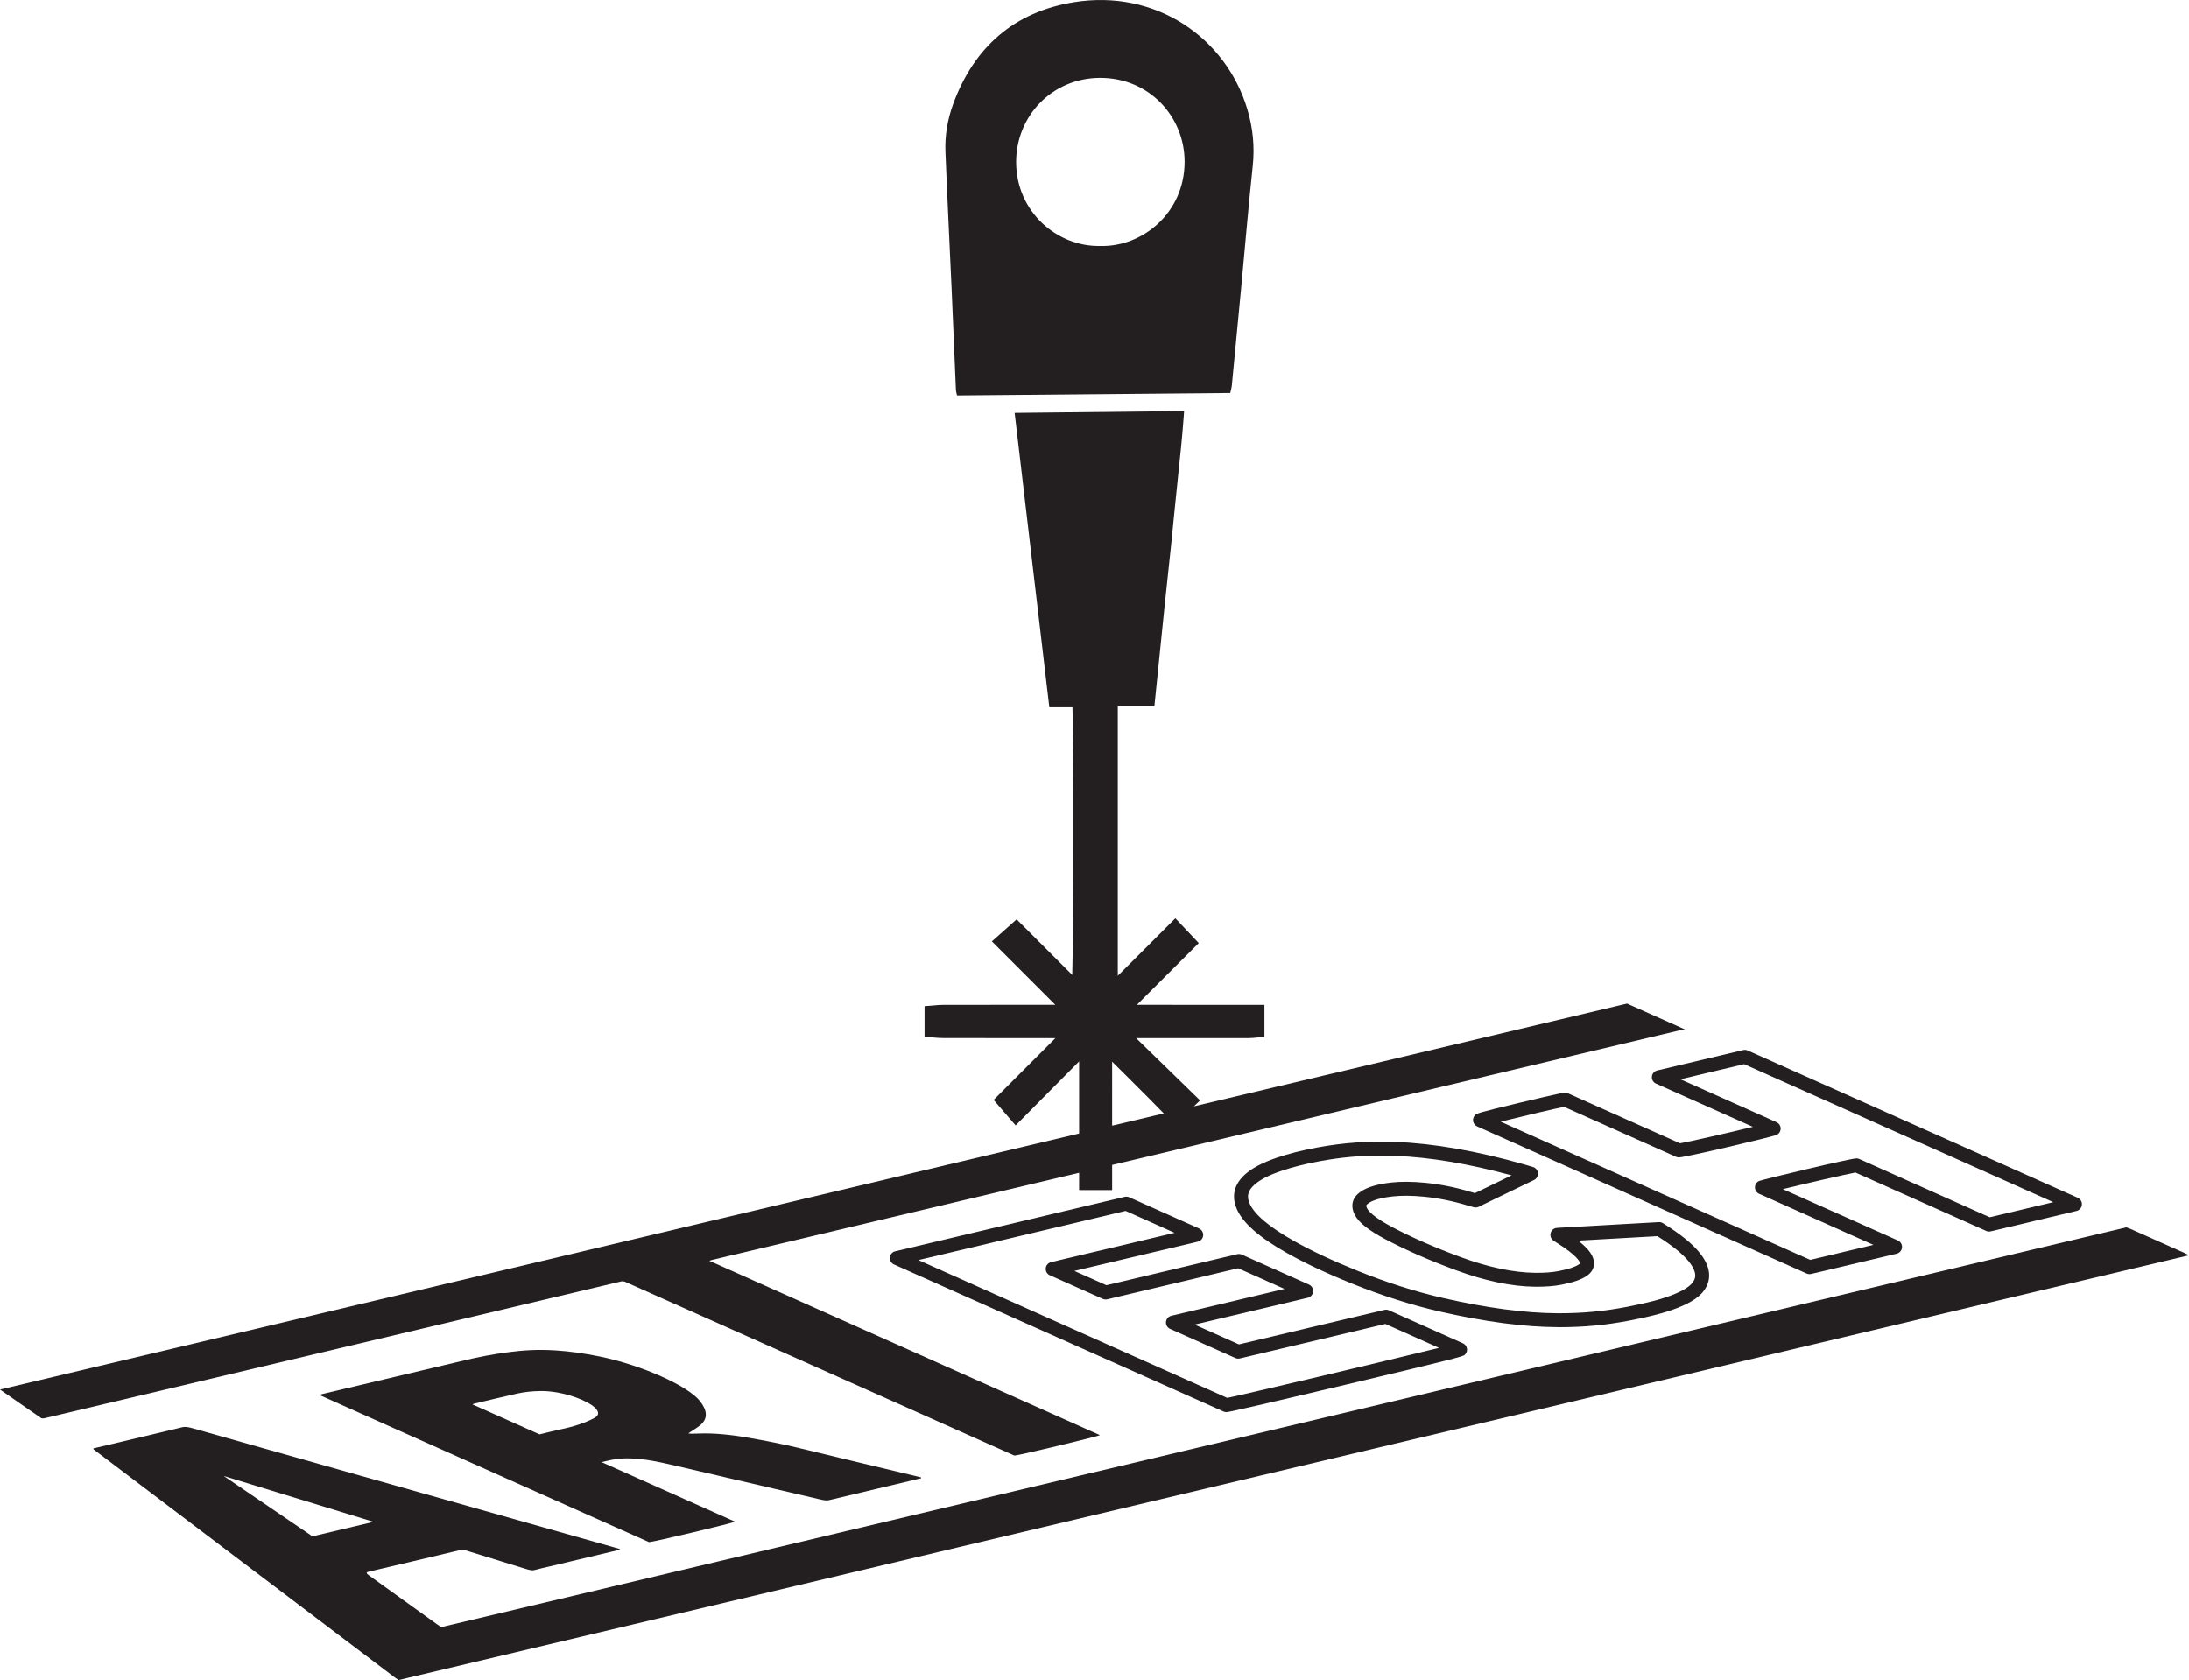 <?xml version="1.0" encoding="utf-8"?>
<!-- Generator: Adobe Illustrator 16.0.3, SVG Export Plug-In . SVG Version: 6.00 Build 0)  -->
<!DOCTYPE svg PUBLIC "-//W3C//DTD SVG 1.1//EN" "http://www.w3.org/Graphics/SVG/1.1/DTD/svg11.dtd">
<svg version="1.1" id="Warstwa_1" xmlns="http://www.w3.org/2000/svg" xmlns:xlink="http://www.w3.org/1999/xlink" x="0px" y="0px"
	 viewBox="0 0 105.225 80.774" enable-background="new 0 0 105.225 80.774"
	 xml:space="preserve">
<g>
	<path fill-rule="evenodd" clip-rule="evenodd" fill="#231F20" d="M105.024,60.246c-0.86-0.385-1.722-0.768-2.584-1.152
		c-0.062-0.028-0.134-0.054-0.224-0.088C75.216,65.412,48.222,71.818,21.21,78.229c-0.086-0.058-0.152-0.101-0.21-0.142
		c-1.084-0.78-2.163-1.559-3.254-2.34c-0.146-0.104-0.156-0.153-0.028-0.183c1.457-0.34,2.903-0.685,4.352-1.029
		c0.057-0.013,0.112-0.027,0.166-0.039c0.15,0.045,0.268,0.08,0.387,0.116c0.881,0.271,1.763,0.541,2.644,0.816
		c0.215,0.067,0.333,0.084,0.431,0.056c0.219-0.062,0.461-0.113,0.694-0.168c1.092-0.259,2.185-0.518,3.273-0.779
		c0.058-0.013,0.16-0.011,0.125-0.066c-0.106-0.031-0.203-0.06-0.3-0.087c-6.732-1.902-13.467-3.804-20.2-5.708
		c-0.262-0.074-0.398-0.089-0.522-0.059c-1.379,0.333-2.769,0.66-4.155,0.989c-0.021,0.005-0.037,0.012-0.063,0.014
		c-0.099,0.01-0.081,0.051,0.017,0.115c0.026,0.017,0.045,0.034,0.068,0.051c4.783,3.624,9.568,7.248,14.354,10.872
		c0.05,0.038,0.113,0.077,0.171,0.116c28.688-6.809,57.378-13.616,86.066-20.425C105.158,60.315,105.098,60.28,105.024,60.246z
		 M10.755,70.961c2.428,0.739,4.787,1.466,7.203,2.205c-0.991,0.236-1.95,0.463-2.938,0.697
		C13.599,72.896,12.2,71.944,10.755,70.961z"/>
	<path fill-rule="evenodd" clip-rule="evenodd" fill="#231F20" d="M29.792,61.623c0.01-0.003,0.021-0.005,0.031-0.007
		c0.005-0.001,0.01-0.003,0.016-0.004c0.01-0.002,0.021-0.004,0.032-0.006c0.006-0.001,0.012-0.002,0.017-0.003
		c0.007-0.001,0.012-0.002,0.019-0.002c0.007-0.001,0.015,0,0.022,0c0.009,0,0.016-0.001,0.025,0.001
		c0.009,0.001,0.02,0.004,0.084,0.019c6.22,2.777,12.477,5.57,18.726,8.36c0.244-0.015,4.043-0.926,4.108-0.984
		c-6.248-2.791-12.505-5.584-18.777-8.383c0.062-0.019,0.104-0.034,0.154-0.046c0.242-0.058,0.486-0.116,0.729-0.174
		c5.632-1.337,11.264-2.673,16.895-4.009v0.831h1.587v-1.208c9.087-2.156,18.175-4.313,27.264-6.469
		c0.081-0.02,0.179-0.032,0.27-0.048c-0.928-0.414-1.854-0.828-2.782-1.242c-6.94,1.647-13.881,3.294-20.821,4.941l0.296-0.285
		l-0.673-0.656c-0.81-0.789-1.607-1.565-2.4-2.338h2.163c1.076,0,2.153,0,3.229-0.001c0.127,0,0.249-0.012,0.367-0.023
		c0.05-0.005,0.1-0.01,0.15-0.013l0.258-0.02V48.31l-2.992,0c-1.046,0-2.092,0-3.139-0.001l2.974-2.968l-1.125-1.191l-2.767,2.763
		V33.964h1.758l0.173-1.697c0.107-1.062,0.214-2.104,0.321-3.146c0.055-0.53,0.111-1.06,0.169-1.59
		c0.103-0.951,0.208-1.934,0.299-2.903c0.054-0.562,0.114-1.135,0.173-1.689c0.1-0.933,0.202-1.897,0.273-2.872l0.022-0.303
		l-8.146,0.088l1.668,14.155h1.111c0.07,1.588,0.059,10.478-0.01,12.865l-2.673-2.671l-1.19,1.059l3.05,3.049l-1.907,0
		c-1.165,0-2.33,0-3.495,0.002c-0.151,0-0.298,0.014-0.439,0.027c-0.062,0.006-0.124,0.011-0.185,0.016l-0.26,0.019v1.477
		l0.261,0.018c0.063,0.004,0.126,0.01,0.189,0.015c0.14,0.012,0.285,0.024,0.434,0.025c0.983,0.002,1.967,0.002,2.95,0.002h2.456
		l-2.97,2.972l1.058,1.226l0.751-0.759c0.777-0.783,1.54-1.552,2.3-2.319v3.468C34.582,58.6,17.292,62.704,0,66.807
		c0.672,0.461,1.311,0.92,1.985,1.377c0.053,0.009,0.063,0.01,0.07,0.011c0.01,0,0.017,0,0.023,0c0.007,0,0.013-0.001,0.019-0.002
		c0.006-0.001,0.012-0.002,0.018-0.003c0.005-0.001,0.011-0.002,0.016-0.004c0.011-0.002,0.021-0.004,0.032-0.007
		c0.004-0.001,0.01-0.002,0.015-0.003c0.005-0.001,0.011-0.003,0.016-0.004c9.194-2.182,18.389-4.364,27.583-6.545
		C29.782,61.625,29.787,61.624,29.792,61.623z M53.46,51.043c0.225,0.222,0.45,0.445,0.674,0.668
		c0.359,0.357,0.718,0.714,1.074,1.073c0.245,0.247,0.489,0.496,0.734,0.747c-0.827,0.196-1.655,0.393-2.482,0.589V51.043z"/>
	<path fill-rule="evenodd" clip-rule="evenodd" fill="#231F20" d="M31.898,70.338c0.242,0.054,0.483,0.107,0.726,0.164
		c2.265,0.527,4.529,1.054,6.796,1.585c0.213,0.051,0.338,0.06,0.439,0.035c0.743-0.181,1.497-0.358,2.247-0.536
		c0.688-0.164,1.377-0.326,2.063-0.491c0.052-0.012,0.146-0.011,0.104-0.066c-0.117-0.029-0.223-0.055-0.327-0.081
		c-1.817-0.436-3.632-0.865-5.452-1.309c-0.882-0.215-1.713-0.376-2.537-0.519c-0.899-0.156-1.663-0.223-2.305-0.201
		c-0.129,0.004-0.259,0.009-0.392,0.01c-0.032,0-0.075-0.005-0.171-0.012c0.031-0.024,0.043-0.035,0.057-0.044
		c0.198-0.139,0.436-0.264,0.588-0.419c0.27-0.275,0.274-0.628-0.078-1.081c-0.583-0.753-2.833-1.745-4.813-2.151
		c-0.777-0.159-1.475-0.254-2.11-0.295c-0.913-0.06-1.614-0.003-2.264,0.08c-0.771,0.099-1.463,0.236-2.116,0.39
		c-2.291,0.541-4.576,1.084-6.863,1.627c-0.045,0.01-0.084,0.025-0.141,0.042c5.305,2.369,10.579,4.724,15.85,7.076
		c0.205-0.005,4.064-0.922,4.132-0.985c-2.126-0.949-4.259-1.9-6.409-2.861c0.318-0.075,0.592-0.153,0.988-0.176
		C30.437,70.092,31.091,70.158,31.898,70.338z M28.554,68.184c-0.43,0.227-0.974,0.407-1.626,0.541
		c-0.287,0.06-0.55,0.129-0.825,0.195c-0.051,0.011-0.101,0.023-0.168,0.04c-1.098-0.49-2.153-0.962-3.227-1.44
		c0.037-0.014,0.064-0.03,0.104-0.039c0.684-0.162,1.361-0.326,2.058-0.482c0.317-0.07,0.686-0.117,1.139-0.121
		c0.227-0.002,0.485,0.018,0.791,0.072c0.814,0.143,1.647,0.505,1.877,0.814C28.823,67.962,28.735,68.087,28.554,68.184z"/>
	<path fill-rule="evenodd" clip-rule="evenodd" fill="#231F20" d="M79.406,51.76c-0.014,0.143,0.065,0.279,0.197,0.337l3.933,1.756
		c0.226,0.1,0.451,0.201,0.676,0.302c0.016,0.007,0.032,0.014,0.048,0.022c-1.161,0.283-3.077,0.72-3.503,0.792
		c-1.248-0.558-2.502-1.118-3.756-1.677l-1.632-0.729c-0.053-0.023-0.11-0.033-0.168-0.028c-0.217,0.02-1.722,0.379-2.179,0.489
		c-2.011,0.483-2.035,0.508-2.117,0.59c-0.077,0.078-0.111,0.189-0.092,0.298c0.021,0.108,0.093,0.199,0.193,0.244
		c5.273,2.354,10.548,4.709,15.841,7.072c0.043,0.019,0.09,0.029,0.137,0.029c0.025,0,0.052-0.003,0.077-0.009l4.112-0.976
		c0.14-0.033,0.243-0.152,0.256-0.294c0.014-0.143-0.065-0.279-0.196-0.338l-2.141-0.956c-0.203-0.09-0.405-0.18-0.608-0.271
		l-2.783-1.242c1.154-0.281,3.059-0.72,3.489-0.798c2.086,0.932,4.181,1.866,6.287,2.807c0.067,0.03,0.143,0.038,0.214,0.02
		c1.383-0.328,2.751-0.653,4.128-0.98c0.14-0.033,0.243-0.152,0.257-0.295c0.013-0.143-0.066-0.279-0.197-0.338L84.01,50.504
		c-0.067-0.03-0.143-0.037-0.214-0.02l-4.134,0.981C79.522,51.499,79.419,51.617,79.406,51.76z M83.84,51.162l14.862,6.635
		c-1.018,0.241-2.032,0.482-3.056,0.726c-2.101-0.939-4.189-1.871-6.271-2.8c-0.044-0.02-0.093-0.031-0.139-0.029
		c-0.298,0.002-4.477,1.006-4.667,1.083c-0.124,0.05-0.206,0.17-0.209,0.304c-0.002,0.134,0.076,0.257,0.198,0.312l3.652,1.633
		c0.203,0.091,0.406,0.182,0.608,0.272l1.236,0.552l-3.038,0.721c-4.971-2.219-9.925-4.431-14.878-6.642
		c1.029-0.256,2.642-0.637,3.047-0.714l1.542,0.688c1.282,0.572,2.563,1.144,3.841,1.715c0.043,0.02,0.091,0.029,0.138,0.029
		c0.298,0,4.356-0.958,4.671-1.073c0.127-0.047,0.213-0.165,0.219-0.3s-0.07-0.26-0.192-0.317c-0.198-0.094-0.41-0.188-0.615-0.278
		c-0.101-0.045-0.202-0.09-0.303-0.135c-0.226-0.101-0.451-0.202-0.678-0.302l-3.028-1.353L83.84,51.162z"/>
	<path fill-rule="evenodd" clip-rule="evenodd" fill="#231F20" d="M57.836,59.4c0.014-0.143-0.065-0.279-0.196-0.337l-3.363-1.502
		c-0.066-0.03-0.143-0.037-0.214-0.02l-11.03,2.617c-0.141,0.033-0.243,0.152-0.257,0.295c-0.013,0.143,0.066,0.279,0.197,0.338
		l15.843,7.073c0.043,0.019,0.089,0.029,0.136,0.029c0.003,0,0.006,0,0.009,0c0.127-0.003,2.059-0.448,5.742-1.323
		c5.607-1.333,5.631-1.356,5.719-1.442c0.078-0.078,0.113-0.189,0.094-0.298c-0.02-0.109-0.092-0.201-0.193-0.246l-3.557-1.588
		c-0.067-0.03-0.143-0.037-0.214-0.02l-6.996,1.66l-2.132-0.952l5.44-1.291c0.14-0.033,0.243-0.152,0.256-0.295
		c0.014-0.143-0.065-0.279-0.197-0.337l-3.233-1.444c-0.067-0.03-0.143-0.037-0.215-0.02l-6.291,1.493l-1.539-0.687l5.937-1.408
		C57.72,59.662,57.823,59.543,57.836,59.4z M50.526,60.68c-0.14,0.033-0.243,0.152-0.256,0.294
		c-0.014,0.143,0.065,0.279,0.196,0.337l2.546,1.136c0.067,0.03,0.143,0.037,0.214,0.02l6.292-1.493l2.227,0.994l-5.439,1.291
		c-0.141,0.033-0.243,0.152-0.257,0.294c-0.014,0.143,0.065,0.279,0.197,0.337l3.139,1.402c0.067,0.03,0.143,0.037,0.214,0.02
		l6.996-1.66l2.579,1.151c-2.488,0.612-9.309,2.228-10.179,2.406l-14.846-6.628l9.957-2.363l2.356,1.052L50.526,60.68z"/>
	<path fill-rule="evenodd" clip-rule="evenodd" fill="#231F20" d="M74.969,63.808c1.163,0,2.229-0.101,3.358-0.318
		c1.034-0.198,1.752-0.389,2.327-0.616c0.647-0.256,1.055-0.53,1.281-0.86c0.254-0.37,0.419-0.981-0.239-1.792
		c-0.356-0.439-0.933-0.902-1.761-1.416c-0.059-0.036-0.127-0.053-0.195-0.05l-4.896,0.277c-0.145,0.008-0.267,0.108-0.305,0.248
		c-0.037,0.14,0.02,0.288,0.141,0.367l0.164,0.107c0.109,0.071,0.213,0.137,0.309,0.202c0.797,0.546,0.804,0.779,0.804,0.779
		s-0.011,0.021-0.063,0.056c-0.187,0.122-0.5,0.225-0.959,0.315c-0.316,0.063-0.701,0.092-1.147,0.086
		c-1.052-0.013-2.261-0.27-3.595-0.764c-1.238-0.459-2.336-0.94-3.263-1.431c-0.899-0.476-1.147-0.771-1.214-0.904
		c-0.064-0.129-0.035-0.157-0.008-0.184c0.131-0.128,0.448-0.299,1.223-0.387c0.425-0.05,0.935-0.046,1.511,0.01
		c0.697,0.068,1.392,0.209,2.127,0.43c0.062,0.018,0.123,0.036,0.19,0.054l0.084,0.024c0.079,0.022,0.163,0.014,0.236-0.021
		l2.663-1.289c0.125-0.06,0.199-0.19,0.188-0.328c-0.012-0.138-0.105-0.254-0.238-0.294l-0.139-0.042
		c-0.108-0.032-0.199-0.06-0.29-0.086c-2.272-0.646-4.348-1.008-6.167-1.078c-1.315-0.05-2.486,0.031-3.773,0.266
		c-0.727,0.134-1.386,0.3-1.957,0.496c-0.683,0.234-1.179,0.495-1.518,0.8c-0.657,0.591-0.582,1.22-0.403,1.643
		c0.284,0.675,1.068,1.369,2.397,2.121c0.879,0.497,1.914,0.984,3.165,1.489c1.433,0.578,2.857,1.03,4.234,1.344
		c2.129,0.485,4.02,0.736,5.62,0.744L74.969,63.808z M65.259,61.097c-1.224-0.493-2.232-0.968-3.086-1.451
		c-1.179-0.668-1.889-1.272-2.11-1.798c-0.145-0.343-0.074-0.607,0.234-0.885c0.271-0.244,0.691-0.461,1.286-0.664
		c0.541-0.185,1.167-0.344,1.861-0.471c1.02-0.186,1.923-0.269,2.928-0.269c0.228,0,0.463,0.005,0.699,0.014
		c1.654,0.063,3.533,0.377,5.591,0.936l-1.761,0.853c-0.049-0.014-0.095-0.026-0.141-0.04c-0.775-0.235-1.514-0.384-2.254-0.456
		c-0.625-0.061-1.181-0.064-1.652-0.009c-0.783,0.09-1.313,0.277-1.615,0.574c-0.259,0.254-0.303,0.605-0.122,0.964
		c0.188,0.374,0.665,0.753,1.499,1.195c0.952,0.504,2.077,0.998,3.343,1.467c1.406,0.521,2.691,0.792,3.819,0.805
		c0.495,0.006,0.925-0.027,1.285-0.098c0.553-0.107,0.934-0.239,1.197-0.412c0.299-0.196,0.363-0.438,0.365-0.607
		c0.003-0.341-0.234-0.688-0.762-1.099l3.807-0.215c0.716,0.451,1.209,0.849,1.506,1.213c0.479,0.592,0.288,0.871,0.206,0.991
		c-0.146,0.213-0.465,0.414-0.975,0.616c-0.535,0.212-1.216,0.39-2.208,0.581c-1.086,0.209-2.112,0.306-3.231,0.306l-0.103,0
		c-1.552-0.008-3.394-0.253-5.475-0.728C68.049,62.104,66.658,61.662,65.259,61.097z"/>
	<path fill-rule="evenodd" clip-rule="evenodd" fill="#231F20" d="M45.951,18.744c0.004,0.081,0.031,0.162,0.053,0.268
		c4.386-0.039,8.754-0.079,13.135-0.118c0.029-0.137,0.064-0.247,0.075-0.361c0.149-1.54,0.297-3.081,0.442-4.622
		c0.187-1.972,0.353-3.948,0.562-5.918c0.101-0.94,0.009-1.85-0.259-2.744c-1.028-3.428-4.392-5.784-8.34-5.143
		c-2.869,0.465-4.796,2.16-5.798,4.888c-0.271,0.739-0.405,1.514-0.374,2.301c0.087,2.212,0.2,4.424,0.299,6.635
		C45.817,15.534,45.882,17.139,45.951,18.744z M52.874,3.743c2.371-0.01,4.072,1.874,4.07,4.037
		c-0.003,2.483-2.063,4.107-4.049,4.046c-2.053,0.053-4.054-1.628-4.049-4.047C48.851,5.58,50.571,3.753,52.874,3.743z"/>
</g>
</svg>
